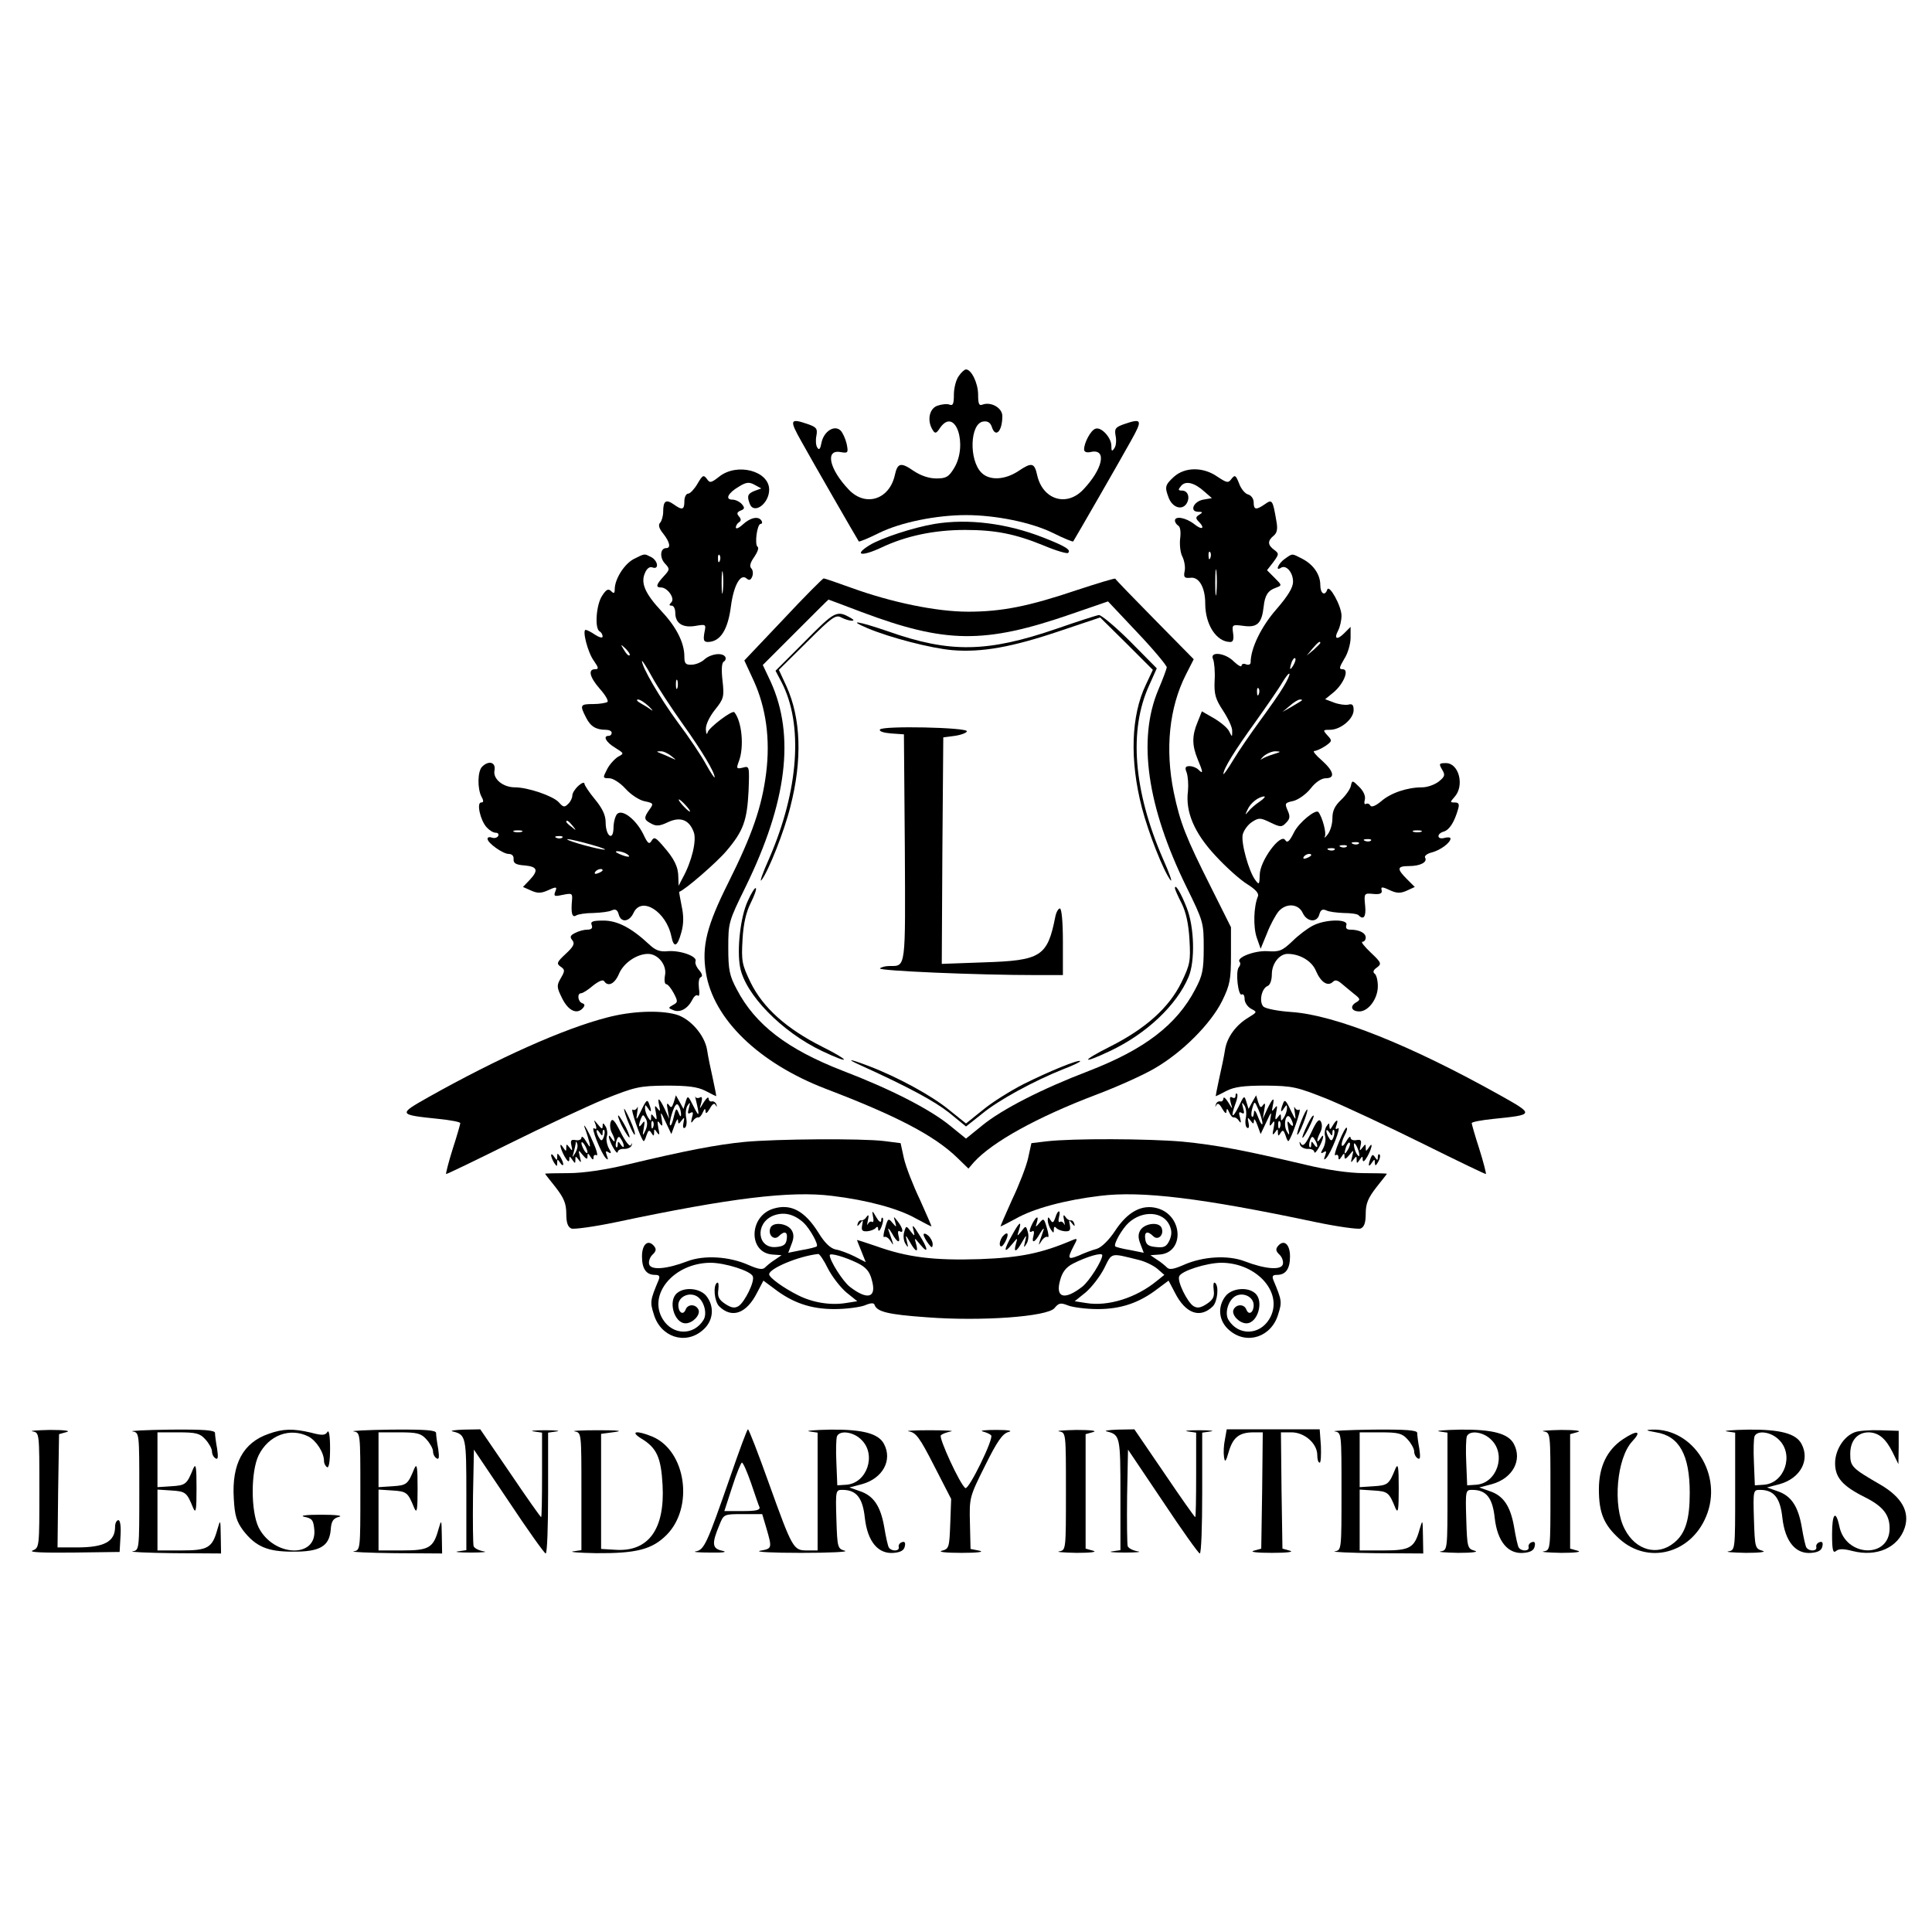 <?xml version="1.0" standalone="no"?>
<!DOCTYPE svg PUBLIC "-//W3C//DTD SVG 20010904//EN"
 "http://www.w3.org/TR/2001/REC-SVG-20010904/DTD/svg10.dtd">
<svg version="1.0" xmlns="http://www.w3.org/2000/svg"
 width="638pt" height="638pt" viewBox="0 0 638 638"
 preserveAspectRatio="xMidYMid meet">
<g transform="translate(0,638) scale(0.1,-0.1)"
fill="#000000" stroke="none">
<path d="M3166 5138 c-9 -12 -16 -40 -16 -61 0 -31 -3 -38 -15 -33 -8 3 -26 1
-40 -4 -27 -10 -34 -50 -15 -80 8 -13 12 -12 25 8 50 70 93 -58 45 -135 -17
-28 -26 -33 -58 -33 -24 0 -51 9 -75 25 -42 29 -53 27 -62 -14 -18 -81 -97
-106 -152 -48 -65 68 -79 134 -27 124 24 -4 26 -3 20 27 -4 17 -13 37 -20 44
-20 20 -55 -2 -63 -39 -4 -22 -8 -27 -14 -17 -5 7 -6 25 -3 39 4 23 1 28 -27
38 -61 21 -63 15 -23 -56 33 -60 184 -322 190 -331 1 -2 31 10 67 28 71 35
189 59 287 59 98 0 216 -24 287 -59 36 -18 66 -30 67 -28 6 9 157 271 190 331
40 71 38 77 -23 56 -28 -10 -31 -15 -27 -38 3 -14 2 -33 -4 -41 -8 -12 -10
-11 -10 8 0 27 -34 64 -53 56 -15 -5 -37 -46 -37 -68 0 -9 9 -12 25 -8 51 9
36 -58 -28 -125 -55 -58 -134 -33 -152 48 -9 41 -18 43 -61 14 -45 -30 -96
-33 -123 -6 -42 42 -38 163 6 169 14 2 23 -3 28 -17 12 -39 35 -16 35 35 0 27
-37 48 -65 38 -12 -5 -15 2 -15 33 0 37 -22 83 -40 83 -5 0 -16 -10 -24 -22z"/>
<path d="M2375 4806 c-27 -21 -31 -22 -41 -7 -11 14 -14 12 -31 -17 -10 -17
-24 -32 -30 -32 -7 0 -13 -11 -13 -25 0 -29 -7 -31 -36 -10 -25 17 -34 11 -34
-25 0 -14 -5 -31 -10 -36 -7 -7 -4 -19 10 -36 22 -28 26 -48 10 -48 -20 0 -22
-31 -5 -50 18 -19 17 -21 -3 -43 -25 -27 -28 -37 -9 -37 21 0 47 -36 34 -49
-8 -8 -8 -11 1 -11 7 0 12 -11 12 -24 0 -34 24 -50 66 -43 36 6 36 6 30 -23
-4 -24 -2 -30 12 -30 41 1 66 40 76 120 9 66 31 107 51 90 9 -8 14 -6 19 6 4
10 2 22 -3 27 -7 7 -3 20 10 38 10 15 16 30 11 33 -11 7 -2 76 10 76 5 0 6 5
3 10 -10 17 -37 11 -62 -12 -13 -12 -23 -16 -23 -10 0 6 5 14 10 17 8 5 8 11
0 20 -8 9 -6 14 6 19 13 5 14 9 4 21 -7 8 -21 15 -31 15 -26 0 -15 22 21 43
24 15 34 16 52 6 l22 -12 -22 -8 c-23 -9 -26 -17 -16 -43 14 -36 64 1 64 47 0
62 -106 90 -165 43z m2 -278 c-3 -8 -6 -5 -6 6 -1 11 2 17 5 13 3 -3 4 -12 1
-19z m10 -100 c-2 -18 -4 -6 -4 27 0 33 2 48 4 33 2 -15 2 -42 0 -60z"/>
<path d="M3876 4805 c-29 -27 -30 -33 -17 -68 12 -32 42 -43 58 -22 14 20 7
45 -14 45 -13 0 -13 3 -3 15 15 19 45 11 78 -19 l24 -21 -29 -5 c-32 -6 -46
-40 -16 -40 15 0 16 -2 3 -10 -12 -7 -12 -12 -2 -22 23 -23 12 -30 -14 -9 -28
22 -64 28 -64 12 0 -6 5 -13 11 -17 7 -4 9 -22 6 -44 -2 -20 1 -47 8 -59 6
-13 10 -34 7 -47 -4 -20 -1 -24 19 -22 28 4 49 -31 49 -85 0 -70 37 -127 83
-127 9 0 12 9 9 29 -4 29 -3 29 36 24 44 -6 59 9 65 64 4 37 14 53 40 62 21 8
21 8 -4 33 l-25 25 21 27 c19 26 19 28 3 40 -22 16 -23 30 -2 47 11 9 14 22 9
48 -12 71 -14 73 -38 56 -29 -20 -37 -19 -37 6 0 12 -8 23 -18 26 -10 2 -24
19 -30 36 -11 28 -14 30 -25 16 -11 -15 -15 -14 -47 7 -47 33 -108 32 -144 -1z
m121 -267 c-3 -8 -6 -5 -6 6 -1 11 2 17 5 13 3 -3 4 -12 1 -19z m20 -115 c-2
-21 -4 -6 -4 32 0 39 2 55 4 38 2 -18 2 -50 0 -70z"/>
<path d="M3087 4650 c-72 -12 -177 -47 -215 -70 -55 -34 -27 -39 39 -8 80 38
173 58 276 58 100 0 166 -13 261 -52 40 -17 76 -27 79 -24 11 10 -8 22 -82 51
-120 47 -248 63 -358 45z"/>
<path d="M2093 4534 c-31 -16 -63 -66 -63 -100 0 -14 -3 -15 -12 -6 -9 9 -16
6 -30 -16 -19 -29 -25 -107 -8 -117 6 -3 10 -11 10 -17 0 -6 -11 -3 -25 6 -13
9 -27 16 -31 16 -12 0 7 -75 27 -102 16 -23 17 -28 4 -28 -24 0 -18 -26 16
-65 18 -20 29 -39 25 -43 -4 -3 -25 -7 -47 -7 -43 0 -45 -3 -24 -44 15 -30 33
-41 66 -41 10 0 19 -4 19 -10 0 -5 -4 -10 -10 -10 -20 0 -9 -21 21 -39 30 -19
31 -19 10 -30 -11 -7 -28 -25 -36 -41 -15 -29 -15 -30 7 -30 12 0 36 -15 54
-35 17 -19 46 -38 63 -41 29 -6 30 -8 16 -27 -20 -28 -19 -34 6 -47 16 -9 28
-8 55 5 41 19 70 8 85 -33 10 -27 -6 -96 -37 -152 l-13 -25 -1 28 c0 34 -13
61 -51 104 -24 28 -29 30 -37 17 -8 -14 -13 -10 -28 22 -24 48 -69 83 -86 66
-6 -6 -12 -27 -12 -46 -1 -46 -26 -27 -26 19 0 23 -11 46 -35 75 -19 23 -35
47 -35 52 0 6 -9 3 -20 -7 -11 -10 -20 -24 -20 -32 0 -8 -6 -21 -14 -28 -12
-12 -16 -11 -31 6 -20 21 -102 49 -145 49 -39 0 -73 28 -67 56 5 27 -19 34
-41 12 -15 -15 -16 -72 -2 -99 8 -14 7 -19 -1 -19 -16 0 -3 -59 18 -82 9 -10
22 -18 30 -18 8 0 11 -5 8 -11 -4 -6 -13 -8 -21 -5 -8 3 -14 1 -14 -4 0 -14
51 -50 70 -50 11 0 17 -7 16 -17 -1 -14 8 -19 37 -21 42 -4 46 -16 16 -48
l-22 -23 27 -12 c20 -9 32 -9 51 -1 33 15 36 15 28 -4 -5 -14 -1 -15 26 -9 29
6 32 5 30 -17 -4 -43 0 -60 14 -51 6 4 32 8 57 8 25 1 52 4 61 9 12 5 18 1 22
-13 7 -29 35 -26 49 4 26 57 108 5 125 -77 8 -40 20 -35 33 13 8 28 8 55 1 87
-5 26 -9 47 -8 47 18 5 125 98 156 135 56 66 68 100 73 198 3 82 3 83 -19 77
-21 -5 -22 -3 -13 21 18 47 10 132 -15 162 -7 8 -84 -51 -88 -66 -3 -10 -5 -6
-6 9 -1 16 12 42 30 65 29 36 31 43 25 96 -4 35 -3 59 4 63 6 3 8 11 5 16 -10
15 -47 10 -68 -8 -10 -10 -30 -18 -43 -18 -20 -1 -24 4 -24 27 0 45 -26 97
-75 149 -55 59 -70 94 -55 127 6 15 16 22 25 18 22 -8 18 22 -4 34 -24 12 -20
13 -58 -6z m-14 -318 c-3 -3 -11 5 -18 17 -13 21 -12 21 5 5 10 -10 16 -20 13
-22z m175 -226 c65 -91 106 -160 106 -177 0 -4 -13 15 -28 42 -15 28 -57 91
-94 140 -60 82 -118 182 -118 202 0 4 15 -19 33 -52 18 -33 64 -103 101 -155z
m-17 118 c-3 -7 -5 -2 -5 12 0 14 2 19 5 13 2 -7 2 -19 0 -25z m-95 -60 c13
-13 17 -18 8 -12 -8 6 -24 16 -35 22 -11 6 -15 12 -8 12 7 0 22 -10 35 -22z
m74 -164 c19 -15 19 -15 -1 -6 -11 5 -27 12 -35 15 -13 5 -13 6 1 6 8 1 24 -6
35 -15z m49 -164 c10 -11 16 -20 13 -20 -3 0 -13 9 -23 20 -10 11 -16 20 -13
20 3 0 13 -9 23 -20z m-374 -67 c13 -16 12 -17 -3 -4 -10 7 -18 15 -18 17 0 8
8 3 21 -13z m-168 -20 c-7 -2 -19 -2 -25 0 -7 3 -2 5 12 5 14 0 19 -2 13 -5z
m134 -19 c-3 -3 -12 -4 -19 -1 -8 3 -5 6 6 6 11 1 17 -2 13 -5z m98 -24 c39
-11 54 -18 34 -15 -39 6 -130 33 -114 34 6 0 42 -8 80 -19z m115 -30 c18 -12
2 -12 -25 0 -13 6 -15 9 -5 9 8 0 22 -4 30 -9z m-80 -54 c0 -2 -7 -7 -16 -10
-8 -3 -12 -2 -9 4 6 10 25 14 25 6z"/>
<path d="M4242 4534 c-21 -15 -32 -42 -12 -29 17 11 40 -15 40 -46 0 -19 -16
-46 -55 -91 -50 -57 -85 -129 -85 -175 0 -7 -6 -10 -15 -7 -8 4 -15 1 -15 -4
0 -6 -11 0 -25 13 -29 30 -82 35 -69 8 4 -10 7 -42 5 -71 -2 -45 3 -61 28 -99
17 -26 31 -56 30 -67 0 -21 0 -21 -10 -1 -5 11 -28 30 -50 43 l-40 23 -14 -35
c-19 -45 -19 -77 0 -123 18 -43 19 -51 3 -35 -7 7 -20 12 -30 12 -14 0 -16 -5
-9 -22 4 -13 6 -39 4 -60 -9 -69 21 -139 91 -214 35 -38 82 -80 105 -94 27
-17 39 -30 35 -40 -14 -34 -16 -100 -4 -136 l13 -37 21 51 c11 29 29 61 38 72
25 29 66 26 80 -5 14 -30 48 -33 55 -4 4 14 10 18 22 13 9 -5 35 -8 58 -9 23
0 45 -3 49 -7 17 -18 26 -5 22 32 -4 40 -3 41 27 38 20 -2 29 1 28 10 -4 15 0
15 32 0 19 -8 31 -8 51 1 l26 12 -26 26 c-34 34 -33 43 7 43 37 0 62 13 53 28
-3 5 6 13 22 17 28 7 62 32 62 46 0 4 -9 5 -20 2 -25 -7 -27 14 -2 21 19 6 35
32 47 74 5 17 2 22 -11 22 -16 0 -16 1 -1 18 34 37 15 112 -28 112 -23 0 -24
-2 -13 -21 11 -18 10 -23 -11 -40 -13 -10 -37 -19 -55 -19 -48 0 -103 -18
-135 -46 -18 -15 -32 -21 -36 -14 -3 6 -10 8 -15 5 -4 -3 -6 4 -3 14 3 12 -4
28 -18 42 -23 23 -24 23 -28 4 -2 -10 -16 -31 -32 -46 -21 -20 -29 -36 -29
-61 0 -19 -7 -43 -16 -54 -8 -10 -12 -13 -9 -6 6 10 -8 63 -21 80 -8 12 -65
-34 -81 -67 -15 -30 -22 -36 -29 -25 -15 24 -84 -69 -84 -115 -1 -32 -2 -34
-14 -18 -22 28 -49 126 -42 152 4 14 17 32 31 41 22 14 27 14 60 -2 33 -16 38
-16 52 -1 13 13 14 21 5 41 -10 23 -9 25 19 31 16 4 42 22 57 41 16 21 36 34
50 34 32 0 27 23 -13 59 -20 17 -31 31 -25 31 6 0 22 7 36 16 23 16 24 18 8
35 -16 18 -16 19 8 19 35 0 78 36 78 65 0 17 -4 22 -18 18 -10 -2 -31 1 -47 7
l-29 11 27 22 c34 28 54 77 31 77 -13 0 -12 5 5 34 12 18 21 50 21 70 l0 36
-21 -21 c-24 -24 -35 -19 -20 9 6 12 11 33 11 49 0 32 -41 105 -47 86 -8 -23
-23 -13 -23 15 0 35 -23 68 -60 87 -35 18 -31 18 -58 -1z m118 -277 c0 -2 -10
-12 -22 -23 l-23 -19 19 23 c18 21 26 27 26 19z m-89 -74 c-12 -20 -14 -14 -5
12 4 9 9 14 11 11 3 -2 0 -13 -6 -23z m-32 -70 c-12 -21 -48 -72 -78 -113 -30
-41 -70 -99 -88 -129 -18 -30 -33 -51 -33 -47 0 17 37 77 105 171 39 55 80
114 90 132 11 18 21 31 23 28 2 -2 -6 -21 -19 -42z m-82 -25 c-3 -8 -6 -5 -6
6 -1 11 2 17 5 13 3 -3 4 -12 1 -19z m142 -21 c-2 -2 -17 -11 -34 -21 l-30
-17 24 20 c13 12 28 21 34 21 6 0 8 -1 6 -3z m-92 -177 c-16 -5 -34 -12 -41
-17 -6 -4 -3 0 7 10 11 9 29 17 41 16 17 -1 16 -2 -7 -9z m-47 -157 c-14 -9
-31 -24 -38 -33 -11 -13 -11 -12 -2 7 10 22 36 42 55 43 5 0 -2 -8 -15 -17z
m533 -100 c-7 -2 -19 -2 -25 0 -7 3 -2 5 12 5 14 0 19 -2 13 -5z m-166 -29
c-3 -3 -12 -4 -19 -1 -8 3 -5 6 6 6 11 1 17 -2 13 -5z m-40 -10 c-3 -3 -12 -4
-19 -1 -8 3 -5 6 6 6 11 1 17 -2 13 -5z m-40 -10 c-3 -3 -12 -4 -19 -1 -8 3
-5 6 6 6 11 1 17 -2 13 -5z m-40 -10 c-3 -3 -12 -4 -19 -1 -8 3 -5 6 6 6 11 1
17 -2 13 -5z m-77 -18 c0 -2 -7 -7 -16 -10 -8 -3 -12 -2 -9 4 6 10 25 14 25 6z"/>
<path d="M2586 4334 l-128 -135 31 -67 c41 -90 55 -194 41 -305 -14 -111 -46
-204 -125 -362 -71 -142 -88 -209 -74 -296 24 -154 175 -300 397 -385 233 -89
358 -154 434 -228 l36 -35 18 21 c61 67 209 149 404 223 69 26 156 65 193 87
92 53 186 148 223 223 26 53 29 71 29 152 l0 91 -67 134 c-82 163 -101 211
-122 312 -29 143 -15 279 40 388 l26 51 -129 131 c-70 71 -129 132 -130 135
-2 2 -58 -15 -125 -37 -160 -54 -249 -72 -361 -72 -105 0 -254 31 -386 79 -47
17 -88 31 -91 31 -3 0 -64 -61 -134 -136z m259 25 c277 -104 406 -106 692 -7
l122 42 98 -104 c54 -57 97 -109 96 -114 -1 -6 -13 -39 -28 -74 -69 -164 -37
-386 93 -651 56 -114 57 -118 57 -201 0 -73 -4 -92 -28 -137 -61 -117 -167
-198 -350 -269 -157 -60 -288 -127 -354 -181 l-53 -43 -53 43 c-66 54 -197
121 -354 181 -183 71 -289 152 -350 269 -24 45 -28 64 -28 137 0 83 1 87 57
201 137 280 164 500 83 678 l-26 55 108 108 c59 59 108 108 109 108 0 0 49
-18 109 -41z"/>
<path d="M2658 4262 l-97 -97 20 -38 c72 -139 57 -356 -41 -582 -22 -49 -33
-81 -25 -71 23 30 75 161 95 242 40 155 35 292 -13 398 l-25 54 93 92 c82 82
95 91 113 81 25 -13 55 -15 32 -2 -47 27 -53 23 -152 -77z"/>
<path d="M3490 4304 c-230 -79 -353 -81 -557 -9 -99 34 -138 40 -67 10 74 -31
209 -66 279 -72 97 -8 197 10 354 63 l134 45 87 -86 87 -87 -23 -49 c-49 -102
-54 -249 -13 -407 22 -84 71 -208 94 -238 8 -10 -3 22 -25 71 -97 224 -113
424 -45 572 l25 56 -88 89 c-48 48 -95 87 -103 87 -8 -1 -70 -21 -139 -45z"/>
<path d="M2906 3971 c-4 -6 12 -11 36 -13 l43 -3 3 -374 c2 -403 4 -391 -50
-391 -15 0 -29 -4 -32 -8 -5 -8 321 -22 517 -22 l87 0 0 110 c0 65 -4 110 -10
110 -5 0 -12 -12 -15 -27 -26 -132 -47 -145 -237 -151 l-138 -5 2 374 3 374
38 5 c21 3 39 10 40 15 3 13 -279 19 -287 6z"/>
<path d="M2469 3404 c-24 -52 -36 -160 -25 -218 17 -90 138 -214 271 -277 97
-46 95 -33 -1 15 -117 59 -194 128 -235 211 -29 60 -31 71 -27 142 3 54 12 91
27 121 12 24 20 46 17 49 -3 3 -15 -16 -27 -43z"/>
<path d="M3880 3447 c0 -4 10 -27 22 -50 14 -28 23 -67 26 -120 4 -71 2 -82
-27 -142 -41 -83 -118 -152 -235 -211 -96 -48 -98 -61 -1 -15 121 57 221 152
260 245 22 52 19 165 -6 228 -19 49 -39 82 -39 65z"/>
<path d="M2840 2863 c163 -74 247 -120 295 -158 l55 -45 53 42 c54 45 172 109
270 148 32 12 56 24 54 26 -5 6 -103 -34 -187 -76 -43 -22 -104 -60 -134 -85
l-56 -45 -56 45 c-57 47 -171 109 -266 145 -63 24 -77 25 -28 3z"/>
<path d="M1954 3325 c4 -10 -1 -15 -15 -15 -11 0 -29 -5 -40 -11 -16 -8 -18
-13 -9 -24 9 -11 4 -21 -22 -45 -29 -27 -31 -32 -17 -42 15 -10 15 -14 1 -38
-14 -24 -14 -30 4 -66 20 -41 48 -55 68 -34 8 9 8 14 -1 17 -15 5 -18 33 -4
33 5 0 23 11 39 25 19 15 33 21 37 15 13 -20 35 -9 49 24 15 36 59 66 96 66
33 0 63 -37 56 -71 -3 -16 -1 -29 4 -29 5 0 16 -13 25 -30 14 -27 14 -30 -3
-39 -16 -9 -16 -10 2 -17 22 -9 47 5 62 34 6 12 14 19 19 14 4 -4 6 8 3 25 -2
18 0 34 6 36 7 3 5 11 -5 23 -9 10 -15 24 -12 30 6 16 -50 36 -91 33 -27 -3
-42 3 -63 23 -58 54 -104 78 -150 78 -36 0 -44 -3 -39 -15z"/>
<path d="M4335 3323 c-16 -8 -47 -31 -67 -51 -34 -32 -43 -36 -84 -33 -43 2
-104 -22 -90 -36 3 -4 2 -11 -3 -17 -12 -14 -2 -98 10 -90 5 3 9 -4 9 -15 0
-11 9 -25 21 -32 21 -11 21 -11 -8 -29 -42 -25 -72 -66 -78 -109 -3 -20 -12
-62 -19 -93 -7 -32 -12 -58 -11 -58 1 0 17 8 36 18 26 13 57 17 129 17 89 -1
102 -4 205 -45 60 -25 201 -91 314 -147 113 -56 206 -101 208 -100 1 2 -8 39
-22 83 -14 43 -25 82 -25 85 0 4 32 10 71 14 136 14 137 14 23 78 -295 165
-544 265 -689 275 -45 3 -85 11 -93 18 -15 16 -6 60 14 68 8 3 14 19 14 39 0
35 25 67 52 67 41 0 81 -24 94 -57 16 -37 39 -52 56 -35 7 7 15 5 27 -5 9 -7
27 -23 41 -34 23 -18 24 -20 7 -30 -20 -12 -14 -29 12 -29 30 0 61 42 61 83 0
20 -5 39 -11 42 -6 5 -4 12 8 20 16 12 15 16 -20 49 -21 20 -34 36 -28 36 6 0
11 6 11 14 0 15 -21 26 -51 26 -12 0 -16 5 -13 15 8 21 -70 20 -111 -2z"/>
<path d="M2005 3020 c-144 -37 -360 -134 -590 -263 -101 -57 -101 -58 34 -72
39 -4 71 -10 71 -14 0 -3 -11 -42 -25 -85 -14 -44 -23 -81 -22 -83 2 -1 95 44
208 100 113 56 254 122 314 147 103 41 116 44 205 45 72 0 103 -4 129 -17 19
-10 35 -18 36 -18 1 0 -4 26 -11 58 -7 31 -16 74 -19 95 -8 49 -56 104 -103
117 -55 15 -148 11 -227 -10z"/>
<path d="M2297 2752 c14 -58 13 -65 -6 -27 -19 38 -20 39 -27 16 l-7 -23 -12
22 -13 23 -7 -23 c-6 -18 -9 -20 -16 -9 -7 9 -8 4 -4 -16 l5 -30 -15 33 c-18
37 -25 42 -18 10 4 -19 3 -20 -6 -8 -9 12 -10 9 -5 -15 4 -23 3 -26 -5 -15
-10 13 -11 13 -11 0 0 -13 -1 -13 -10 0 -5 8 -10 22 -10 30 0 13 1 13 10 0 11
-18 13 -9 3 16 -5 15 -10 10 -25 -22 -17 -35 -18 -36 -14 -9 3 17 3 24 0 17
-3 -6 -10 -10 -15 -6 -8 4 26 -95 36 -104 2 -2 6 6 10 19 6 17 9 19 16 8 7
-12 9 -11 9 1 0 13 1 13 10 0 8 -11 9 -7 4 15 -4 23 -3 27 5 15 9 -12 10 -9 6
15 -5 26 -3 25 13 -10 l19 -40 11 30 c6 17 11 23 11 15 1 -13 2 -13 12 0 9 12
10 11 6 -8 -3 -13 -1 -20 5 -16 5 3 7 18 4 32 -3 15 -1 34 5 42 8 12 9 10 4
-9 -5 -17 -4 -21 5 -16 9 5 10 1 5 -16 -4 -16 -3 -20 3 -11 5 8 13 13 18 12 4
-1 11 7 15 17 6 13 8 14 9 3 0 -10 5 -6 14 9 8 15 15 20 19 12 4 -8 5 -7 3 1
-2 7 -9 12 -15 11 -6 -2 -11 3 -11 10 -1 6 -7 1 -16 -13 -15 -25 -15 -25 -8
-1 4 15 2 21 -4 17 -6 -3 -12 -3 -15 1 -2 5 -2 2 0 -5z m-48 -52 c0 -10 -3 -8
-8 5 -7 17 -9 16 -16 -13 -4 -18 -9 -31 -12 -28 -3 2 0 21 7 42 9 26 15 33 21
23 5 -8 8 -21 8 -29z m-118 -54 c-9 -19 -10 -18 -5 9 4 23 3 26 -5 15 -12 -17
-14 -10 -5 15 7 16 8 16 17 0 6 -11 5 -24 -2 -39z m26 12 c-3 -8 -6 -5 -6 6
-1 11 2 17 5 13 3 -3 4 -12 1 -19z"/>
<path d="M4080 2761 c0 -7 -5 -9 -11 -5 -8 4 -9 -1 -5 -17 7 -24 7 -24 -8 1
-9 14 -15 19 -16 13 0 -7 -5 -12 -11 -10 -6 1 -13 -4 -14 -11 -3 -8 -2 -9 2
-1 4 8 11 3 19 -12 9 -15 14 -19 14 -9 1 11 3 10 9 -3 4 -10 11 -18 15 -17 5
1 13 -4 18 -12 6 -9 7 -5 3 11 -5 17 -4 21 5 16 9 -5 10 -1 5 16 -5 19 -4 21
4 9 6 -8 8 -27 5 -42 -3 -14 -1 -29 4 -32 6 -4 8 3 5 16 -4 19 -3 20 6 8 10
-13 11 -13 12 0 0 8 5 2 11 -15 l11 -30 19 40 c16 35 18 36 13 10 -4 -24 -3
-27 6 -15 8 12 9 8 5 -15 -5 -22 -4 -26 4 -15 9 13 10 13 10 0 0 -12 2 -13 9
-1 7 11 10 9 16 -8 4 -13 8 -21 10 -19 10 9 44 108 36 104 -5 -4 -12 0 -15 6
-3 7 -3 0 0 -17 4 -27 3 -26 -14 9 -15 32 -20 37 -25 22 -10 -25 -8 -34 3 -16
9 13 10 13 10 0 0 -8 -5 -22 -10 -30 -9 -13 -10 -13 -10 0 0 13 -1 13 -11 0
-8 -11 -9 -8 -5 15 5 24 4 27 -5 15 -9 -12 -10 -11 -6 8 7 32 0 27 -18 -10
l-15 -33 5 30 c4 20 3 25 -4 16 -7 -11 -10 -9 -16 9 l-7 23 -13 -23 -12 -22
-7 23 c-7 23 -8 22 -26 -16 -21 -42 -27 -35 -10 11 6 15 8 29 5 32 -3 3 -5 0
-5 -7z m89 -91 c0 -8 -7 1 -14 20 -8 22 -14 28 -14 16 -1 -11 -4 -17 -7 -13
-3 3 -2 16 2 29 7 23 7 23 20 -7 7 -16 13 -37 13 -45z m101 -5 c0 -5 -5 -3
-11 5 -8 11 -9 8 -5 -15 5 -24 4 -27 -4 -12 -14 22 -3 67 11 46 5 -8 9 -18 9
-24z m-43 -7 c-3 -8 -6 -5 -6 6 -1 11 2 17 5 13 3 -3 4 -12 1 -19z"/>
<path d="M2061 2718 c-1 -12 31 -89 35 -85 3 2 -4 24 -15 48 -11 24 -20 41
-20 37z"/>
<path d="M4297 2678 c-9 -23 -15 -43 -13 -45 2 -2 11 15 20 38 9 23 15 43 13
45 -2 2 -11 -15 -20 -38z"/>
<path d="M2041 2695 c0 -5 8 -26 19 -45 11 -19 19 -30 19 -25 0 6 -8 26 -19
45 -11 19 -19 31 -19 25z"/>
<path d="M4317 2665 c-24 -50 -20 -58 4 -12 11 22 19 41 17 43 -3 2 -12 -12
-21 -31z"/>
<path d="M2017 2676 c-4 -10 -2 -26 3 -36 13 -24 13 -40 0 -20 -15 24 -11 -2
5 -30 8 -14 14 -20 15 -14 0 6 10 11 22 10 11 0 22 5 24 12 2 9 1 9 -3 0 -3
-6 -18 12 -33 42 -20 40 -28 49 -33 36z m43 -81 c0 -5 -5 -3 -10 5 -8 12 -10
12 -10 1 0 -8 -2 -12 -5 -9 -3 3 -2 13 1 22 5 14 9 15 15 4 5 -7 9 -17 9 -23z"/>
<path d="M4330 2640 c-17 -36 -26 -47 -33 -38 -6 10 -7 9 -4 -2 2 -8 14 -14
25 -14 12 1 22 -4 22 -10 1 -6 7 0 15 14 16 28 20 54 5 30 -13 -20 -13 -4 0
21 6 11 7 26 2 35 -6 11 -14 3 -32 -36z m20 -45 c0 -5 -5 -3 -10 5 -8 12 -10
12 -10 1 0 -8 -2 -12 -5 -9 -3 3 -2 13 1 22 5 14 9 15 15 4 5 -7 9 -17 9 -23z"/>
<path d="M1967 2666 c4 -13 3 -17 -5 -12 -13 8 23 -83 39 -99 7 -7 8 -4 3 9
-5 14 -4 17 5 11 10 -6 11 -3 1 14 -6 12 -9 29 -6 39 3 9 1 24 -4 32 -8 13
-10 13 -10 1 0 -11 -4 -9 -15 5 -15 18 -15 18 -8 0z m23 -27 c0 8 2 12 5 9 3
-3 2 -13 -1 -22 -5 -14 -9 -15 -15 -4 -5 7 -9 18 -9 23 0 6 5 3 10 -5 8 -12
10 -12 10 -1z"/>
<path d="M4401 2663 c-8 -14 -10 -15 -11 -3 0 13 -1 13 -10 0 -5 -8 -7 -23 -4
-32 3 -10 0 -27 -6 -39 -10 -17 -9 -20 1 -14 9 6 10 3 5 -11 -5 -13 -4 -16 3
-9 16 16 52 107 39 99 -8 -5 -9 -2 -5 9 8 22 1 22 -12 0z m-1 -24 c0 8 2 12 5
9 3 -3 2 -13 -1 -22 -5 -14 -9 -15 -15 -4 -5 7 -9 18 -9 23 0 6 5 3 10 -5 8
-12 10 -12 10 -1z"/>
<path d="M1935 2645 c4 -11 9 -29 12 -40 3 -16 1 -15 -11 5 -8 14 -15 20 -16
13 0 -6 -8 -10 -19 -8 -15 3 -18 -1 -14 -18 4 -18 3 -19 -6 -7 -10 13 -11 13
-11 0 0 -13 -1 -13 -10 0 -15 24 -11 -2 5 -30 9 -15 14 -19 15 -10 0 13 1 13
10 0 9 -13 10 -13 10 0 0 13 1 13 11 0 8 -12 9 -9 4 10 -6 24 -5 24 9 6 12
-14 16 -16 16 -5 0 12 2 12 10 -1 7 -11 10 -11 10 -2 0 7 4 10 10 7 5 -3 1 16
-11 42 -20 47 -40 77 -24 38z m-35 -72 c-11 -17 -11 -17 -6 0 3 10 6 24 7 30
0 9 2 9 5 0 3 -7 0 -20 -6 -30z m40 2 c0 -5 -5 -3 -10 5 -5 8 -10 20 -10 25 0
6 5 3 10 -5 5 -8 10 -19 10 -25z"/>
<path d="M4422 2610 c-12 -28 -17 -48 -12 -45 6 4 10 0 10 -7 0 -9 3 -9 10 2
8 13 10 13 10 1 0 -11 4 -9 16 5 14 18 15 18 9 -6 -5 -19 -4 -22 4 -10 10 13
11 13 11 0 0 -13 1 -13 10 0 9 13 10 13 10 0 1 -9 6 -5 15 10 16 28 20 54 5
30 -9 -13 -10 -13 -10 0 0 13 -1 13 -11 0 -9 -12 -10 -11 -6 7 4 17 1 21 -14
18 -11 -2 -19 2 -19 8 -1 7 -7 1 -15 -13 -17 -29 -20 -9 -4 22 6 11 9 22 6 24
-2 3 -14 -18 -25 -46z m29 -27 c-12 -20 -14 -14 -5 12 4 9 9 14 11 11 3 -2 0
-13 -6 -23z m38 -18 c0 -5 -4 -3 -9 5 -5 8 -9 22 -9 30 0 16 17 -16 18 -35z"/>
<path d="M2458 2609 c-91 -9 -191 -28 -388 -75 -70 -17 -145 -28 -192 -28 -43
0 -78 -1 -78 -2 0 -1 16 -21 35 -45 27 -35 35 -53 35 -87 0 -30 5 -44 17 -49
9 -3 75 6 147 21 378 80 576 104 713 87 117 -14 220 -42 278 -75 26 -14 49
-26 51 -26 1 0 -16 39 -38 88 -23 48 -47 110 -53 137 l-11 50 -55 7 c-75 9
-356 7 -461 -3z"/>
<path d="M3456 2611 l-50 -6 -11 -50 c-6 -27 -30 -89 -53 -137 -22 -49 -39
-88 -38 -88 2 0 25 12 51 26 58 33 161 61 278 75 137 17 335 -7 713 -87 72
-15 138 -24 147 -21 12 5 17 19 17 49 0 34 8 52 35 87 19 24 35 44 35 45 0 1
-35 2 -77 2 -48 0 -123 11 -193 28 -204 48 -293 65 -405 76 -115 10 -364 11
-449 1z"/>
<path d="M1820 2565 c0 -5 5 -17 10 -25 9 -13 10 -13 10 0 0 13 1 13 10 0 5
-8 10 -10 10 -5 0 6 -5 17 -10 25 -9 13 -10 13 -10 0 0 -13 -1 -13 -10 0 -5 8
-10 11 -10 5z"/>
<path d="M4526 2555 c-9 -24 -7 -32 4 -15 9 13 10 13 10 0 1 -11 3 -11 11 3 6
10 8 21 5 24 -3 4 -6 0 -6 -8 0 -11 -2 -12 -9 -1 -7 11 -10 10 -15 -3z"/>
<path d="M2555 2389 c-83 -24 -85 -148 -2 -152 l28 -2 -22 -15 c-13 -8 -27
-20 -33 -26 -8 -8 -23 -5 -55 9 -63 28 -146 33 -201 12 -68 -26 -119 -30 -126
-11 -3 8 1 23 10 32 13 12 14 19 6 29 -20 24 -40 6 -40 -34 0 -41 14 -61 43
-61 14 0 17 -4 12 -17 -28 -67 -29 -72 -16 -113 22 -75 103 -102 160 -54 37
30 42 79 13 115 -21 25 -71 30 -96 9 -31 -25 -10 -100 28 -100 23 0 49 27 43
44 -8 20 -36 21 -43 1 -8 -20 -24 -9 -24 15 0 27 34 44 60 30 24 -13 37 -57
23 -79 -32 -52 -101 -51 -134 2 -51 82 36 186 157 187 48 0 134 -27 140 -45 7
-17 -27 -85 -47 -98 -13 -8 -24 -6 -44 7 -21 14 -26 24 -23 46 2 16 1 27 -4
24 -14 -9 -9 -62 7 -78 42 -41 90 -24 125 45 l21 40 35 -26 c62 -48 123 -68
199 -68 39 0 83 6 100 12 21 9 31 9 33 2 8 -23 45 -32 172 -41 180 -14 398 2
422 30 14 17 20 19 45 9 15 -6 60 -12 98 -12 76 0 137 20 199 68 l35 26 21
-40 c35 -69 83 -86 125 -45 16 16 21 69 7 78 -5 3 -6 -8 -4 -24 3 -22 -2 -32
-23 -46 -20 -13 -31 -15 -44 -7 -20 13 -54 81 -47 98 6 18 92 45 140 45 121
-1 208 -105 157 -187 -33 -53 -102 -54 -134 -2 -14 22 -1 66 23 79 26 14 60
-3 60 -30 0 -24 -16 -35 -24 -15 -7 20 -35 19 -43 -1 -6 -17 20 -44 43 -44 38
0 59 75 28 100 -25 21 -75 16 -96 -9 -29 -36 -24 -85 13 -115 57 -48 138 -21
160 54 13 41 12 46 -16 113 -5 13 -2 17 12 17 29 0 43 20 43 61 0 40 -20 58
-40 34 -8 -10 -7 -17 6 -29 9 -9 13 -24 10 -32 -7 -19 -58 -15 -126 11 -55 21
-138 16 -201 -12 -32 -14 -47 -17 -55 -9 -6 6 -20 18 -33 26 l-22 15 28 2 c85
4 81 129 -5 153 -51 14 -98 -11 -140 -75 -19 -29 -44 -54 -60 -59 -15 -4 -42
-14 -59 -22 -37 -15 -39 -11 -18 30 14 26 14 28 -3 21 -103 -44 -173 -58 -306
-63 -152 -5 -240 6 -343 43 -35 12 -63 21 -63 20 0 -1 7 -18 15 -38 l14 -35
-37 19 c-20 10 -49 21 -63 23 -17 4 -36 22 -56 55 -45 72 -91 97 -148 80z m99
-47 c20 -19 50 -72 43 -78 -2 -2 -24 -8 -49 -12 l-45 -9 11 29 c8 20 8 33 0
46 -15 23 -62 28 -70 7 -9 -23 12 -43 28 -27 19 19 30 14 26 -10 -2 -18 -11
-24 -35 -26 -62 -6 -71 77 -11 103 35 14 69 7 102 -23z m1208 -8 c8 -18 8 -31
0 -50 -10 -21 -18 -25 -45 -22 -24 2 -33 8 -35 26 -4 24 7 29 26 10 16 -16 37
4 28 27 -8 21 -55 16 -70 -7 -8 -13 -8 -26 0 -46 l11 -29 -45 9 c-25 4 -47 10
-49 12 -7 7 23 59 44 78 46 42 114 38 135 -8z m-1128 -143 c14 -27 41 -62 61
-79 l36 -29 -38 -6 c-50 -8 -109 1 -158 26 -48 24 -95 58 -95 69 0 19 97 60
162 67 4 1 19 -21 32 -48z m98 18 c28 -14 40 -28 47 -56 17 -59 -14 -68 -73
-22 -23 18 -66 86 -66 104 0 9 51 -6 92 -26z m808 26 c0 -18 -43 -86 -66 -104
-59 -46 -90 -37 -73 22 7 26 19 42 42 54 47 24 97 38 97 28z m122 -16 c20 -5
47 -18 60 -29 l23 -20 -25 -20 c-68 -56 -161 -85 -233 -73 l-38 6 36 29 c20
17 47 52 61 79 27 54 19 52 116 28z"/>
<path d="M2883 2362 c3 -12 1 -20 -3 -17 -5 3 -11 -1 -14 -7 -3 -7 -3 -2 0 12
4 17 2 21 -4 12 -5 -8 -13 -13 -18 -12 -5 1 -10 -4 -12 -12 -2 -9 0 -8 8 2 10
13 11 12 7 -6 -3 -17 0 -21 17 -20 11 1 24 6 28 11 5 6 8 4 8 -5 1 -8 6 -4 11
9 5 13 7 26 4 29 -3 3 -5 -1 -5 -9 -1 -8 -8 -3 -16 11 -14 24 -15 24 -11 2z"/>
<path d="M3485 2359 c-6 -17 -9 -19 -16 -8 -7 12 -9 11 -9 -1 0 -8 5 -22 10
-30 9 -13 10 -13 10 0 0 9 3 11 8 5 4 -5 17 -10 28 -11 17 -1 20 3 17 20 -4
18 -3 19 7 6 8 -10 10 -11 8 -2 -2 8 -7 13 -12 12 -5 -1 -13 4 -18 12 -6 9 -8
5 -4 -12 3 -14 3 -19 0 -12 -3 6 -9 10 -14 7 -4 -3 -6 4 -3 15 7 27 -4 26 -12
-1z"/>
<path d="M2923 2325 c-6 -19 -7 -33 -3 -30 5 3 14 -3 20 -12 11 -17 11 -17 6
0 -3 9 -9 25 -12 35 -3 9 2 5 11 -10 18 -33 30 -36 22 -8 -3 11 -1 18 4 14 14
-8 11 10 -6 32 -15 19 -15 19 -9 -1 5 -19 5 -19 -9 -3 -13 16 -15 15 -24 -17z"/>
<path d="M3410 2341 c-12 -24 -13 -34 -1 -27 5 4 7 -3 4 -14 -8 -28 4 -25 22
8 9 15 14 19 11 10 -3 -10 -9 -26 -12 -35 -5 -17 -5 -17 6 0 6 9 15 15 20 12
4 -3 3 11 -3 30 -9 32 -11 33 -24 17 -14 -16 -14 -16 -9 1 7 23 -1 22 -14 -2z"/>
<path d="M3016 2320 c6 -24 5 -24 -9 -6 -14 19 -15 19 -21 -2 -4 -12 -2 -30 4
-39 9 -15 10 -14 5 7 -6 24 -5 24 10 -2 19 -34 29 -36 20 -5 -6 21 -6 21 14
-3 29 -35 26 -13 -5 35 -18 29 -23 33 -18 15z"/>
<path d="M3342 2301 c-28 -49 -28 -64 -1 -31 20 24 20 24 14 3 -9 -31 1 -29
20 5 15 26 16 26 10 2 -5 -21 -4 -22 5 -7 6 9 8 27 4 39 -6 21 -7 21 -21 2
-15 -18 -15 -18 -8 4 10 33 1 27 -23 -17z"/>
<path d="M3050 2303 c0 -5 7 -18 15 -29 12 -16 14 -16 15 -3 0 9 -7 22 -15 29
-8 7 -15 8 -15 3z"/>
<path d="M3310 2296 c-6 -9 -10 -21 -8 -28 3 -8 9 -4 17 10 15 28 9 39 -9 18z"/>
<path d="M108 1653 c22 -4 22 -5 22 -194 0 -187 0 -190 -22 -199 -15 -6 30 -8
132 -7 l155 2 3 53 c2 31 -1 52 -7 52 -6 0 -11 -10 -11 -22 0 -49 -36 -68
-125 -68 l-65 0 2 187 3 187 25 7 c15 4 -8 7 -55 7 -44 -1 -70 -3 -57 -5z"/>
<path d="M438 1653 c22 -4 22 -5 22 -198 0 -193 0 -194 -22 -198 -13 -2 48 -5
135 -6 l157 -1 -1 58 c-1 55 -1 56 -11 22 -17 -62 -32 -70 -120 -70 l-78 0 0
101 0 100 46 -3 c47 -3 51 -6 72 -58 9 -20 11 -6 11 65 0 71 -2 85 -11 65 -21
-52 -25 -55 -72 -58 l-46 -3 0 90 0 91 68 0 c59 0 72 -3 90 -23 12 -13 22 -31
22 -40 0 -9 5 -19 12 -23 8 -5 9 4 5 32 -4 21 -7 45 -7 52 0 9 -35 12 -147 11
-82 -1 -138 -4 -125 -6z"/>
<path d="M887 1645 c-84 -29 -122 -99 -115 -213 3 -57 9 -76 31 -106 41 -53
80 -70 162 -70 90 -1 122 17 127 71 2 30 8 39 28 44 14 4 -12 7 -60 7 -49 0
-72 -3 -55 -7 26 -5 30 -11 33 -43 8 -95 -135 -89 -184 8 -26 54 -26 184 0
238 33 67 104 93 165 62 26 -14 51 -53 51 -81 0 -8 5 -17 10 -20 6 -4 10 19
10 62 0 43 -4 63 -9 54 -7 -11 -17 -12 -54 -2 -59 14 -93 13 -140 -4z"/>
<path d="M1168 1653 c22 -4 22 -5 22 -198 0 -193 0 -194 -22 -198 -13 -2 48
-5 135 -6 l157 -1 -1 58 c-1 55 -1 56 -11 22 -17 -62 -32 -70 -120 -70 l-78 0
0 101 0 100 46 -3 c47 -3 51 -6 72 -58 9 -20 11 -6 11 65 0 71 -2 85 -11 65
-21 -52 -25 -55 -72 -58 l-46 -3 0 90 0 91 68 0 c59 0 72 -3 90 -23 12 -13 22
-31 22 -40 0 -9 5 -19 12 -23 8 -5 9 4 5 32 -4 21 -7 45 -7 52 0 9 -35 12
-147 11 -82 -1 -138 -4 -125 -6z"/>
<path d="M1495 1653 c44 -11 45 -17 45 -209 l0 -183 -27 -4 c-16 -2 4 -4 42
-4 39 0 57 2 42 4 -16 3 -30 10 -33 17 -2 6 -3 81 -2 166 l3 153 115 -171 c63
-95 118 -172 122 -172 5 0 8 90 8 199 l0 200 28 4 c15 2 -2 4 -38 4 -36 0 -53
-2 -37 -4 l27 -4 0 -140 c0 -76 -1 -139 -3 -139 -2 0 -48 65 -102 145 l-99
145 -55 -1 c-31 -1 -47 -4 -36 -6z"/>
<path d="M1898 1653 c22 -4 22 -5 22 -198 l0 -194 -27 -4 c-16 -2 18 -5 75 -6
133 -1 185 12 233 60 91 91 65 278 -47 325 -51 21 -75 18 -37 -6 52 -31 66
-63 71 -154 8 -145 -46 -220 -153 -214 l-50 3 0 190 0 190 45 6 c30 4 11 6
-55 6 -55 0 -90 -2 -77 -4z"/>
<path d="M2411 1502 c-76 -218 -85 -240 -113 -245 -13 -2 9 -4 47 -4 45 -1 59
2 40 6 -34 7 -35 24 -9 86 14 35 15 35 78 35 l63 0 14 -47 c19 -66 19 -67 -21
-74 -19 -4 42 -7 135 -7 94 0 159 3 145 7 -24 7 -25 10 -28 104 -3 96 -2 97
20 97 46 0 67 -26 74 -93 9 -78 44 -120 96 -115 23 2 34 9 36 22 3 12 -1 17
-10 13 -7 -2 -12 -10 -10 -16 3 -14 -24 -15 -33 -1 -3 5 -10 36 -15 67 -12 69
-35 104 -81 119 l-34 12 42 11 c68 19 101 79 72 133 -18 34 -70 48 -176 47
-54 -1 -86 -4 -70 -6 l27 -4 0 -195 0 -194 -35 0 c-45 0 -48 5 -126 222 -35
98 -66 178 -69 178 -3 0 -29 -71 -59 -158z m434 123 c50 -49 18 -143 -50 -148
l-30 -2 -3 74 c-2 41 -1 80 2 88 9 21 55 15 81 -12z m-365 -142 c13 -38 25
-74 28 -80 3 -10 -12 -13 -56 -13 l-60 0 26 80 c14 44 29 80 32 80 4 0 17 -30
30 -67z"/>
<path d="M3002 1653 c23 -4 35 -20 83 -114 l56 -109 -3 -82 c-3 -78 -4 -83
-28 -89 -14 -4 15 -7 65 -7 51 0 77 3 60 7 l-30 6 -2 85 c-2 84 -2 86 50 190
40 81 58 106 77 111 16 4 1 7 -40 7 -36 0 -56 -2 -45 -5 11 -3 24 -8 28 -13
10 -9 -74 -181 -85 -174 -17 10 -89 167 -81 174 4 5 19 10 33 13 14 2 -18 4
-70 4 -52 0 -83 -2 -68 -4z"/>
<path d="M3498 1653 c22 -4 22 -5 22 -198 0 -193 0 -194 -22 -198 -13 -2 13
-4 57 -5 47 0 70 3 55 7 l-25 7 0 189 0 189 25 7 c15 4 -8 7 -55 7 -44 -1 -70
-3 -57 -5z"/>
<path d="M3655 1653 c44 -11 45 -17 45 -209 l0 -183 -27 -4 c-16 -2 4 -4 42
-4 39 0 57 2 42 4 -16 3 -30 10 -33 17 -2 6 -3 81 -2 166 l3 153 115 -171 c63
-95 118 -172 122 -172 5 0 8 90 8 199 l0 200 28 4 c15 2 -2 4 -38 4 -36 0 -53
-2 -37 -4 l27 -4 0 -140 c0 -76 -1 -139 -3 -139 -2 0 -48 65 -102 145 l-99
145 -55 -1 c-31 -1 -47 -4 -36 -6z"/>
<path d="M4045 1626 c-4 -18 -5 -44 -3 -57 3 -20 6 -17 16 18 14 47 35 63 82
63 l30 0 -2 -192 -3 -192 -25 -7 c-14 -4 11 -7 60 -7 49 0 74 3 60 7 l-25 7
-3 192 -2 192 35 0 c43 0 85 -37 85 -75 0 -14 3 -25 8 -25 4 0 5 25 4 55 l-4
55 -153 0 -154 0 -6 -34z"/>
<path d="M4408 1653 c22 -4 22 -5 22 -198 0 -193 0 -194 -22 -198 -13 -2 48
-5 135 -6 l157 -1 -1 58 c-1 55 -1 56 -11 22 -17 -62 -32 -70 -120 -70 l-78 0
0 101 0 100 46 -3 c47 -3 51 -6 72 -58 9 -20 11 -6 11 65 0 71 -2 85 -11 65
-21 -52 -25 -55 -72 -58 l-46 -3 0 90 0 91 68 0 c59 0 72 -3 90 -23 12 -13 22
-31 22 -40 0 -9 5 -19 12 -23 8 -5 9 4 5 32 -4 21 -7 45 -7 52 0 9 -35 12
-147 11 -82 -1 -138 -4 -125 -6z"/>
<path d="M4753 1653 l27 -4 0 -194 c0 -193 0 -194 -22 -198 -13 -2 13 -4 57
-5 46 0 70 3 55 7 -24 7 -25 10 -28 104 -3 96 -2 97 20 97 46 0 67 -26 74 -93
9 -78 44 -120 96 -115 23 2 34 9 36 22 3 12 -1 17 -10 13 -7 -2 -12 -10 -10
-16 3 -14 -24 -15 -33 -1 -3 5 -10 36 -15 67 -12 69 -35 104 -81 119 l-34 12
42 11 c68 19 101 79 72 133 -18 34 -70 48 -176 47 -54 -1 -86 -4 -70 -6z m172
-28 c50 -49 18 -143 -50 -148 l-30 -2 -3 74 c-2 41 -1 80 2 88 9 21 55 15 81
-12z"/>
<path d="M5098 1653 c22 -4 22 -5 22 -198 0 -193 0 -194 -22 -198 -13 -2 13
-4 57 -5 47 0 70 3 55 7 l-25 7 0 189 0 189 25 7 c15 4 -8 7 -55 7 -44 -1 -70
-3 -57 -5z"/>
<path d="M5469 1650 c76 -12 111 -74 111 -200 0 -87 -14 -134 -51 -164 -55
-46 -128 -26 -164 45 -40 76 -26 234 25 289 33 35 17 39 -31 7 -52 -35 -79
-90 -79 -165 0 -78 16 -117 68 -164 94 -85 235 -49 286 74 57 135 -41 292
-179 287 -23 -1 -20 -3 14 -9z"/>
<path d="M5703 1653 l27 -4 0 -194 c0 -193 0 -194 -22 -198 -13 -2 13 -4 57
-5 46 0 70 3 55 7 -24 7 -25 10 -28 104 -3 96 -2 97 20 97 46 0 67 -26 74 -93
9 -78 44 -120 96 -115 23 2 34 9 36 22 3 12 -1 17 -10 13 -7 -2 -12 -10 -10
-16 3 -14 -24 -15 -33 -1 -3 5 -10 36 -15 67 -12 69 -35 104 -81 119 l-34 12
42 11 c68 19 101 79 72 133 -18 34 -70 48 -176 47 -54 -1 -86 -4 -70 -6z m172
-28 c50 -49 18 -143 -50 -148 l-30 -2 -3 74 c-2 41 -1 80 2 88 9 21 55 15 81
-12z"/>
<path d="M6124 1650 c-36 -14 -64 -59 -64 -102 0 -47 24 -75 98 -112 60 -30
82 -58 82 -103 0 -101 -146 -95 -166 7 -12 56 -24 42 -24 -26 0 -53 3 -64 13
-56 9 8 25 8 55 0 80 -20 150 11 172 77 17 53 -10 101 -80 142 -95 55 -100 60
-100 102 0 44 24 71 61 71 33 -1 56 -20 79 -66 l19 -39 1 55 0 55 -63 2 c-34
1 -72 -2 -83 -7z"/>
</g>
</svg>
